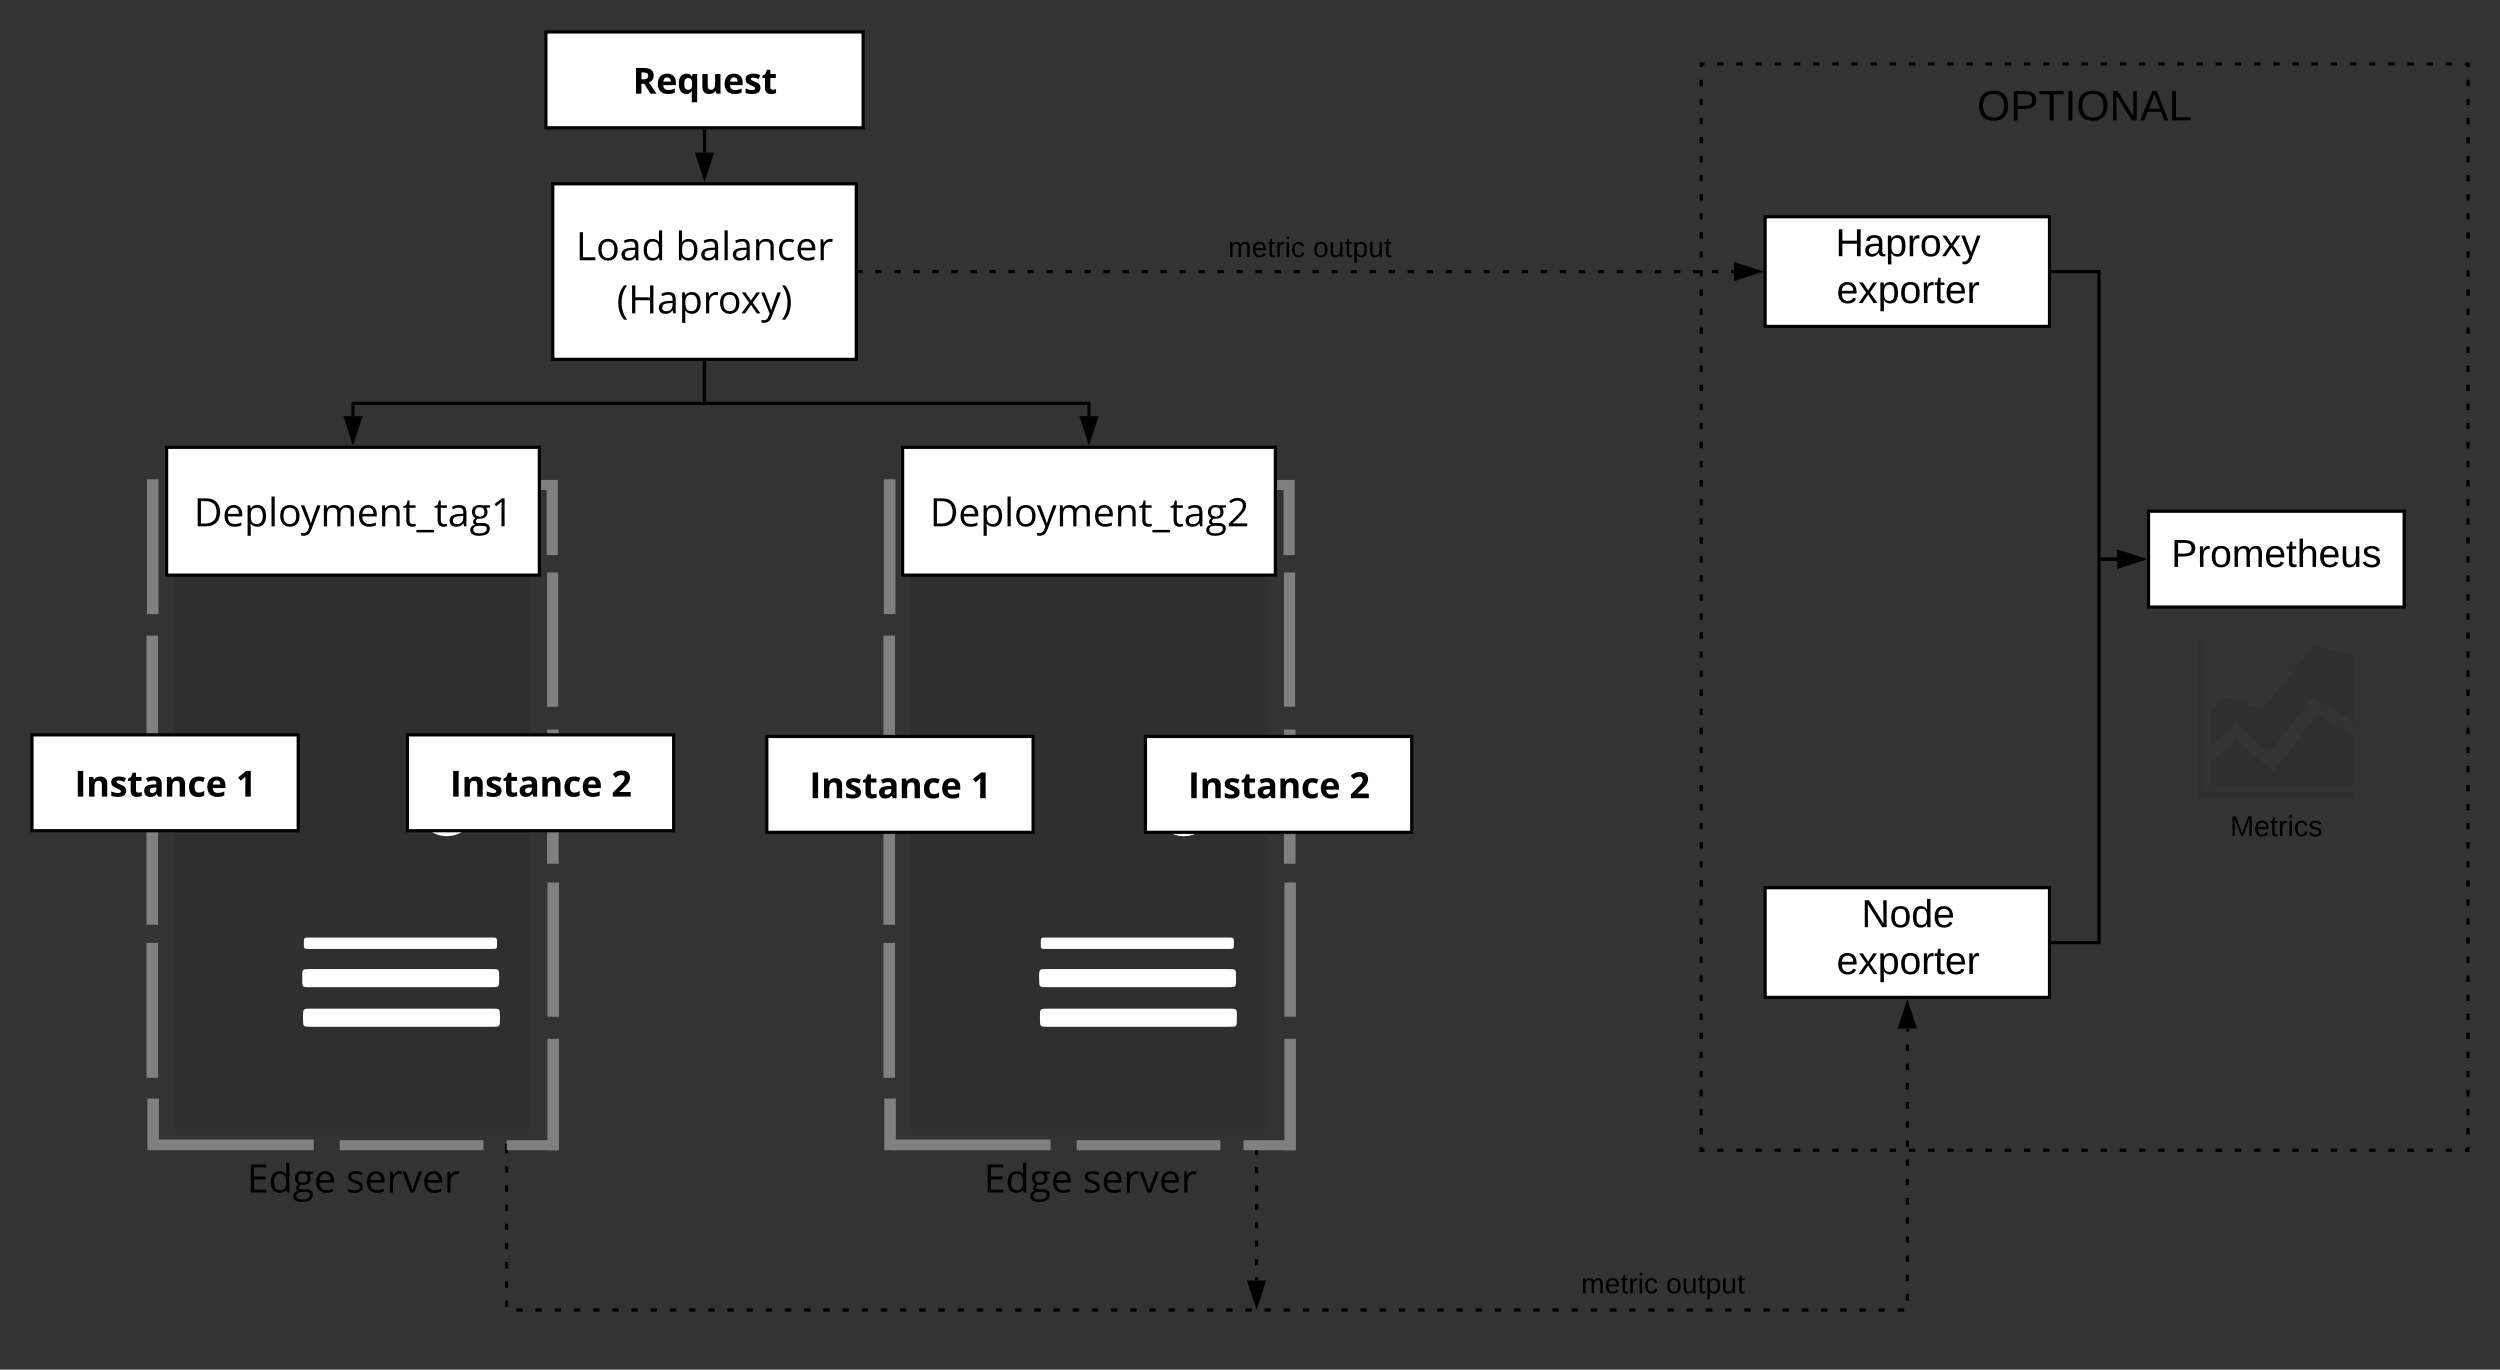 <svg xmlns="http://www.w3.org/2000/svg" xmlns:xlink="http://www.w3.org/1999/xlink" xmlns:lucid="lucid" width="1564.9" height="857.33"><rect width="100%" height="100%" fill="#333333" stroke="none"/><g transform="translate(-220 -80)" lucid:page-tab-id="0_0"><path d="M789.8 394.7h223.57v391.86H789.8V394.7z" fill="#2f2f2f"/><path d="M875.1 666.86H988.8c3.6 0 3.6 0 3.6 3.78 0 3.36 0 3.36-3.6 3.36H875.1c-3.63 0-3.63 0-3.63-3.36 0-3.78 0-3.78 3.62-3.78zM875.35 686.6h113.47c4.9 0 4.9 0 4.9 5.04v1.26c0 5.04 0 5.04-4.9 5.04H875.35c-4.9 0-4.9 0-4.9-5.04v-1.26c0-5.04 0-5.04 4.9-5.04zM875.87 711.38h113.46c4.9 0 4.9 0 4.9 5.04v1.26c0 5.04 0 5.04-4.9 5.04H875.87c-4.9 0-4.9 0-4.9-5.04v-1.26c0-5.04 0-5.04 4.9-5.04zM979.5 584.96c0 10.08-8.26 18.48-18.6 18.48-10.08 0-18.35-8.4-18.35-18.48s8.27-18.48 18.35-18.48c10.34 0 18.6 8.4 18.6 18.48z" fill="#fff"/><path d="M972.02 584.96c0 6.3-5.17 11.34-11.38 11.34-6.2 0-11.37-5.04-11.37-11.34s5.17-11.34 11.37-11.34c6.2 0 11.38 5.04 11.38 11.34z" fill="#595959"/><path d="M793.94 380h89.94v6.3h-89.94V380zM896.3 380h89.93v6.72H896.3V380zM998.38 380.42h32.05v6.3h-32.05v-6.3z" fill="gray"/><path d="M1023.45 386.3h6.98v41.16h-6.98V386.3zM1023.7 438.38h7v84h-7v-84zM1023.7 536.66h7.24v84h-7.23v-84zM1023.97 632.42h7.23v84h-7.23v-84zM1023.97 730.28h7.23V800h-7.23v-69.72z" fill="gray"/><path d="M998.38 793.7h32.05v6.3h-32.05v-6.3zM893.96 793.7h89.94v6.3h-89.94v-6.3zM778.94 793.28h98.74V800h-98.74v-6.72zM773.26 380h7.24v84.42h-7.24V380zM773 477.86h7.24v84.42H773v-84.42zM773 574.88h7.24v84H773v-84zM773 670.22h7.24v84.42H773v-84.42z" fill="gray"/><path d="M773.52 767.66h7.23V800h-7.23v-32.34z" fill="gray"/><use xlink:href="#a" transform="matrix(1,0,0,1,743,800) translate(92.839 26.483)"/><use xlink:href="#b" transform="matrix(1,0,0,1,743,800) translate(154.869 26.483)"/><path d="M1284.9 120h480v680h-480z" fill-opacity="0"/><path d="M1294.9 120h4m8 0h4m8 0h4m8 0h4m8 0h4m8 0h4m8 0h4m8 0h4m8 0h4m8 0h4m8 0h4m8 0h4m8 0h4m8 0h4m8 0h4m8 0h4m8 0h4m8 0h4m8 0h4m8 0h4m8 0h4m8 0h4m8 0h4m8 0h4m8 0h4m8 0h4m8 0h4m8 0h4m8 0h4m8 0h4m8 0h4m8 0h4m8 0h4m8 0h4m8 0h4m8 0h4m8 0h4m8 0h4m8 0h4m8 0h2v2m0 7.94v3.98m0 7.95v3.98m0 7.95v3.98m0 7.95v3.98m0 7.96v3.98m0 7.95v3.97m0 7.95v3.98m0 7.95v3.98m0 7.95v3.98m0 7.95v4m0 7.94v3.98m0 7.95v3.98m0 7.95v3.98m0 7.95V289m0 7.96v3.98m0 7.95v3.97m0 7.95v3.98m0 7.95v3.98m0 7.95v3.97m0 7.96v3.98m0 7.96v3.97m0 7.97v3.97m0 7.96v3.97m0 7.96v3.97m0 7.96v3.97m0 7.96v3.96m0 7.96v3.97m0 7.95v3.97m0 7.96v3.97m0 7.96v3.98m0 7.96v3.97m0 7.97v3.97m0 7.96v3.97m0 7.96v3.97m0 7.96v3.97m0 7.96v3.96m0 7.96v3.97m0 7.95v3.97m0 7.95v3.98m0 7.95v3.98m0 7.95v3.98m0 7.96v3.98m0 7.95v3.97m0 7.95v3.98m0 7.95v3.98m0 7.95v3.98m0 7.95v4m0 7.94v3.98m0 7.95v3.98m0 7.95v3.98m0 7.95v3.98m0 7.96v3.98m0 7.95v3.97m0 7.95v3.98m0 7.95v3.98m0 7.95v3.98m0 7.95v2h-2m-8 0h-4m-8 0h-4m-8 0h-4m-8 0h-4m-8 0h-4m-8 0h-4m-8 0h-4m-8 0h-4m-8 0h-4m-8 0h-4m-8 0h-4m-8 0h-4m-8 0h-4m-8 0h-4m-8 0h-4m-8 0h-4m-8 0h-4m-8 0h-4m-8 0h-4m-8 0h-4m-8 0h-4m-8 0h-4m-8 0h-4m-8 0h-4m-8 0h-4m-8 0h-4m-8 0h-4m-8 0h-4m-8 0h-4m-8 0h-4m-8 0h-4m-8 0h-4m-8 0h-4m-8 0h-4m-8 0h-4m-8 0h-4m-8 0h-4m-8 0h-4m-8 0h-4m-8 0h-2v-2m0-7.94v-3.98m0-7.95v-3.98m0-7.95v-3.98m0-7.95v-3.98m0-7.96v-3.98m0-7.95v-3.97m0-7.95v-3.98m0-7.95v-3.98m0-7.95v-3.98m0-7.95v-4m0-7.94v-3.98m0-7.95v-3.98m0-7.95v-3.98m0-7.95V631m0-7.96v-3.98m0-7.95v-3.97m0-7.95v-3.98m0-7.95v-3.98m0-7.95v-3.97m0-7.96v-3.98m0-7.96v-3.97m0-7.97v-3.97m0-7.96v-3.97m0-7.96v-3.97m0-7.96v-3.97m0-7.96v-3.96m0-7.96v-3.97m0-7.95v-3.97m0-7.96v-3.97m0-7.96v-3.98m0-7.96v-3.97m0-7.97v-3.97m0-7.96v-3.97m0-7.96v-3.97m0-7.96v-3.97m0-7.96v-3.96m0-7.96v-3.97m0-7.95v-3.97m0-7.95v-3.98m0-7.95v-3.98m0-7.95v-3.98m0-7.96v-3.98m0-7.95v-3.97m0-7.95v-3.98m0-7.95v-3.98m0-7.95v-3.98m0-7.95v-4m0-7.94v-3.98m0-7.95v-3.98m0-7.95v-3.98m0-7.95v-3.98m0-7.96v-3.98m0-7.95v-3.97m0-7.95v-3.98m0-7.95v-3.98m0-7.95v-3.98m0-7.95v-2h2" stroke="#000" stroke-width="2" fill="none"/><path d="M328.52 394.7H552.1v391.86H328.5V394.7z" fill="#2f2f2f"/><path d="M413.8 666.86h113.74c3.6 0 3.6 0 3.6 3.78 0 3.36 0 3.36-3.6 3.36H413.8c-3.6 0-3.6 0-3.6-3.36 0-3.78 0-3.78 3.6-3.78zM414.07 686.6h113.47c4.9 0 4.9 0 4.9 5.04v1.26c0 5.04 0 5.04-4.9 5.04H414.07c-4.9 0-4.9 0-4.9-5.04v-1.26c0-5.04 0-5.04 4.9-5.04zM414.6 711.38h113.45c4.9 0 4.9 0 4.9 5.04v1.26c0 5.04 0 5.04-4.9 5.04H414.6c-4.92 0-4.92 0-4.92-5.04v-1.26c0-5.04 0-5.04 4.9-5.04zM518.23 584.96c0 10.08-8.27 18.48-18.6 18.48-10.1 0-18.36-8.4-18.36-18.48s8.27-18.48 18.35-18.48c10.34 0 18.6 8.4 18.6 18.48z" fill="#fff"/><path d="M510.74 584.96c0 6.3-5.17 11.34-11.38 11.34-6.2 0-11.37-5.04-11.37-11.34s5.16-11.34 11.36-11.34c6.2 0 11.38 5.04 11.38 11.34z" fill="#595959"/><path d="M332.66 380h89.94v6.3h-89.94V380zM435 380h89.95v6.72H435V380zM537.1 380.42h32.05v6.3H537.1v-6.3z" fill="gray"/><path d="M562.17 386.3h6.98v41.16h-6.98V386.3zM562.43 438.38h6.98v84h-6.97v-84zM562.43 536.66h7.24v84h-7.24v-84zM562.7 632.42h7.22v84h-7.23v-84zM562.7 730.28h7.22V800h-7.23v-69.72z" fill="gray"/><path d="M537.1 793.7h32.05v6.3H537.1v-6.3zM432.68 793.7h89.95v6.3h-89.95v-6.3zM317.67 793.28h98.73V800h-98.73v-6.72zM311.98 380h7.24v84.42h-7.24V380zM311.72 477.86h7.24v84.42h-7.24v-84.42zM311.72 574.88h7.24v84h-7.24v-84zM311.72 670.22h7.24v84.42h-7.24v-84.42z" fill="gray"/><path d="M312.24 767.66h7.23V800h-7.23v-32.34z" fill="gray"/><use xlink:href="#a" transform="matrix(1,0,0,1,281.721,800) translate(92.839 26.483)"/><use xlink:href="#b" transform="matrix(1,0,0,1,281.721,800) translate(154.869 26.483)"/><path d="M566 195.07h190v109.86H566z" stroke="#000" stroke-width="2" fill="#fff"/><use xlink:href="#c" transform="matrix(1,0,0,1,571,200.067) translate(9.469 42.839)"/><use xlink:href="#d" transform="matrix(1,0,0,1,571,200.067) translate(71.846 42.839)"/><use xlink:href="#e" transform="matrix(1,0,0,1,571,200.067) translate(35.018 76.127)"/><path d="M661 306.93v25.54H440.95v8.03" stroke="#000" stroke-width="2" fill="none"/><path d="M662 306.96h-2v-1.03h2z"/><path d="M440.95 355.76l-4.63-14.26h9.27z" stroke="#000" stroke-width="2"/><path d="M758 250h547.4" fill="none"/><path d="M758 250h1.98m7.94 0h3.96m7.94 0h3.96m7.94 0h3.96m7.94 0h3.96m7.94 0h3.96m7.94 0h3.96m7.94 0h3.96m7.94 0h3.96m7.94 0h3.96m7.94 0h3.96m7.94 0h3.96m7.94 0h3.96m7.94 0h3.96m7.94 0h3.96m7.94 0h3.96m7.94 0h3.96m7.94 0h3.96m7.94 0h3.96m7.94 0h3.96m7.94 0h3.96m7.94 0h3.96m7.94 0h3.96m7.94 0h3.96m7.94 0h3.96m7.94 0h3.96m7.94 0h3.96m7.94 0h3.96m7.94 0h3.96m7.94 0h3.96m7.94 0h3.96m7.94 0h3.96m7.94 0h3.96m7.94 0h3.96m7.93 0h3.98m7.93 0h3.98m7.93 0h3.98m7.93 0h3.98m7.93 0h3.98m7.93 0h3.98m7.93 0h3.98m7.93 0h3.98m7.93 0h3.98m7.93 0h3.98m7.93 0h3.98m7.93 0h3.98m7.93 0h2" stroke="#000" stroke-width="2" fill="none"/><path d="M758.03 251H757v-2h1.03z"/><path d="M1320.66 250l-14.26 4.64v-9.28z" stroke="#000" stroke-width="2"/><path d="M661 162v13.56" stroke="#000" stroke-width="2" fill="none"/><path d="M662 162.03h-2V161h2z"/><path d="M661 190.83l-4.64-14.27h9.28z" stroke="#000" stroke-width="2"/><path d="M240 540h166.68v60H240z" stroke="#000" stroke-width="2" fill="#fff"/><use xlink:href="#f" transform="matrix(1,0,0,1,245,545) translate(21.653 33.621)"/><use xlink:href="#g" transform="matrix(1,0,0,1,245,545) translate(122.662 33.621)"/><path d="M324.3 360h233.3v80H324.3z" stroke="#000" stroke-width="2" fill="#fff"/><use xlink:href="#h" transform="matrix(1,0,0,1,329.29,365) translate(12.038 44.483)"/><path d="M561.73 100h198.54v60H561.73z" stroke="#000" stroke-width="2" fill="#fff"/><use xlink:href="#i" transform="matrix(1,0,0,1,566.726,105) translate(49.356 33.621)"/><path d="M1324.9 215.67h178v68.66h-178z" stroke="#000" stroke-width="2" fill="#fff"/><use xlink:href="#j" transform="matrix(1,0,0,1,1329.901,220.667) translate(39.074 19.722)"/><use xlink:href="#k" transform="matrix(1,0,0,1,1329.901,220.667) translate(39.753 49.056)"/><path d="M1564.9 400h160v60h-160z" stroke="#000" stroke-width="2" fill="#fff"/><use xlink:href="#l" transform="matrix(1,0,0,1,1569.901,405) translate(9.204 29.889)"/><path d="M1504.9 250h29v180h11.5" stroke="#000" stroke-width="2" fill="none"/><path d="M1504.93 251h-1.03v-2h1.03z"/><path d="M1560.66 430l-14.26 4.64v-9.28z" stroke="#000" stroke-width="2"/><path d="M1404.9 120h240v60h-240z" stroke="#000" stroke-opacity="0" stroke-width="2" fill="#fff" fill-opacity="0"/><use xlink:href="#m" transform="matrix(1,0,0,1,1409.901,125) translate(47.667 30.333)"/><path d="M980 205.33h120v63.34H980z" stroke="#000" stroke-opacity="0" stroke-width="2" fill="#fff" fill-opacity="0"/><use xlink:href="#n" transform="matrix(1,0,0,1,985,210.333) translate(3.716 30.556)"/><use xlink:href="#o" transform="matrix(1,0,0,1,985,210.333) translate(56.901 30.556)"/><path d="M1324.9 635.67h178v68.66h-178z" stroke="#000" stroke-width="2" fill="#fff"/><use xlink:href="#p" transform="matrix(1,0,0,1,1329.901,640.667) translate(55.336 19.722)"/><use xlink:href="#q" transform="matrix(1,0,0,1,1329.901,640.667) translate(39.753 49.056)"/><path d="M1504.9 670h29V430h11.5" stroke="#000" stroke-width="2" fill="none"/><path d="M1504.93 671h-1.03v-2h1.03z"/><path d="M1560.66 430l-14.26 4.64v-9.28z" stroke="#000" stroke-width="2"/><path d="M661 306.93v25.54h240.66v8.03" stroke="#000" stroke-width="2" fill="none"/><path d="M662 306.96h-2v-1.03h2z"/><path d="M901.66 355.76l-4.63-14.26h9.27z" stroke="#000" stroke-width="2"/><path d="M537.1 799.97V900h876.8V723.84" fill="none"/><path d="M537.1 799.97v2m0 8v4m0 8.02v4m0 8v4m0 8v4m0 8.02v4m0 8v4m0 8.02v4m0 8v4m6.06 1.96h4m8 0h4m8.02 0h4m8 0h4m8.02 0h4m8 0h4m8.02 0h4m8 0h4m8.02 0h4m8 0h4.02m8 0h4m8 0h4.02m8 0h4m8 0h4.02m8 0h4m8 0h4.02m8 0h4m8.02 0h4m8 0h4m8.02 0h4m8 0h4m8.02 0h4m8 0h4m8.02 0h4m8 0h4m8.02 0h4m8 0h4m8.02 0h4m8 0h4m8.02 0h4m8 0h4m8.02 0h4m8 0h4m8.02 0h4m8 0h4.02m8 0h4m8 0h4.02m8 0h4m8 0h4.02m8 0h4m8 0h4.02m8 0h4m8.02 0h4m8 0h4m8.02 0h4m8 0h4m8.02 0h4m8 0h4m8.02 0h4m8 0h4m8.02 0h4m8 0h4m8.02 0h4m8 0h4m8.02 0h4m8 0h4m8.02 0h4m8 0h4m8.02 0h4m8 0h4.02m8 0h4m8 0h4.02m8 0h4m8 0h4.02m8 0h4m8 0h4.02m8 0h4m8.02 0h4m8 0h4m8.02 0h4m8 0h4m8.02 0h4m8 0h4m2-6.02v-4m0-8v-4m0-8.02v-4m0-8v-4m0-8.02v-4m0-8v-4m0-8.02v-4m0-8v-4m0-8.02v-4m0-8v-4m0-8.02v-4m0-8v-4.02m0-8v-4m0-8v-4.02m0-8v-2" stroke="#000" stroke-width="2" fill="none"/><path d="M537.1 800h-1v-4.03h1z"/><path d="M1413.9 708.57l4.64 14.27h-9.27z" stroke="#000" stroke-width="2"/><path d="M1006.58 801v80.5" fill="none"/><path d="M1006.58 801v1.92m0 7.66v3.84m0 7.66v3.84m0 7.66v3.84m0 7.66v3.84m0 7.66v3.84m0 7.66v3.83m0 7.68v1.92" stroke="#000" stroke-width="2" fill="none"/><path d="M1007.58 801.03h-2V800h2z"/><path d="M1006.58 896.76l-4.63-14.26h9.27z" stroke="#000" stroke-width="2"/><path d="M1620.1 542.5l-15.58 14-.68-.7v15.8h90.06V541l-23.42-13.9-27.54 36.2-22.83-20.8z" stroke="#000" stroke-opacity="0" fill="#2f2f2f"/><path d="M1611.1 516.3l-7.26 10.8v20.2l16.27-14.4 20.4 18.6 26.94-35 26.46 15.8V490l-25.2-5.8-32.42 39.3-25.2-7.2z" stroke="#000" stroke-opacity="0" fill="#2f2f2f"/><path d="M1595.9 480v100h98v-4.2h-93.98V480h-4.02z" stroke="#000" stroke-opacity="0" fill="#2f2f2f"/><path d="M1693.9 480v100h-98V480h98z" stroke="#000" stroke-opacity="0" fill-opacity="0"/><use xlink:href="#r" transform="matrix(1,0,0,1,1565.901,589) translate(50.075 14.4)"/><path d="M1180 854h162v63.33h-162z" stroke="#000" stroke-opacity="0" stroke-width="2" fill="#fff" fill-opacity="0"/><use xlink:href="#n" transform="matrix(1,0,0,1,1185,859) translate(24.716 30.556)"/><use xlink:href="#o" transform="matrix(1,0,0,1,1185,859) translate(77.901 30.556)"/><path d="M475 540h166.68v60H475z" stroke="#000" stroke-width="2" fill="#fff"/><g><use xlink:href="#f" transform="matrix(1,0,0,1,480,545) translate(21.653 33.621)"/><use xlink:href="#s" transform="matrix(1,0,0,1,480,545) translate(122.662 33.621)"/></g><path d="M700 541h166.68v60H700z" stroke="#000" stroke-width="2" fill="#fff"/><g><use xlink:href="#f" transform="matrix(1,0,0,1,705,546) translate(21.653 33.621)"/><use xlink:href="#g" transform="matrix(1,0,0,1,705,546) translate(122.662 33.621)"/></g><path d="M937 541h166.68v60H937z" stroke="#000" stroke-width="2" fill="#fff"/><g><use xlink:href="#f" transform="matrix(1,0,0,1,942,546) translate(21.653 33.621)"/><use xlink:href="#s" transform="matrix(1,0,0,1,942,546) translate(122.662 33.621)"/></g><path d="M785 360h233.32v80H785z" stroke="#000" stroke-width="2" fill="#fff"/><g><use xlink:href="#t" transform="matrix(1,0,0,1,790,365) translate(12.038 44.483)"/></g><defs><path d="M1016 0H201v-1462h815v151H371v471h606v150H371v538h645V0" id="u"/><path d="M115-545c0-330 146-571 454-571 149 0 263 54 342 162h13c-20-185-8-401-11-602h166V0H944l-22-147h-9C836-36 722 20 569 20c-309 0-454-234-454-565zm172 2c0 249 78 424 303 424 257 0 327-150 323-426-4-282-68-432-325-432-220 0-301 191-301 434" id="v"/><path d="M125-741c0-247 161-377 414-375 57 0 109 7 155 20h379v105l-203 24c37 48 72 129 72 219 0 255-227 390-504 345-71 37-106 84-106 141 0 78 66 88 164 88h194c219-1 369 87 369 293 0 121-49 213-146 277s-239 96-426 96c-250 0-448-83-448-306C39 36 147-58 283-86c-52-23-102-79-99-152 4-104 57-143 133-192-107-42-192-164-192-311zM438-25c-143-1-242 70-239 209s131 181 290 181c139 0 242-21 309-63s101-98 101-169c0-147-88-158-262-158H438zm94-970c-158 0-243 88-243 250 0 153 93 233 246 233 162 0 243-79 243-236 0-165-82-247-246-247" id="w"/><path d="M995-51C878-2 799 19 639 20c-329 2-524-221-524-559 0-326 172-577 481-577 278 0 451 210 446 493v105H287c4 242 121 392 358 393 118 0 235-25 350-74v148zM864-653c2-195-85-324-270-324-190 0-288 139-303 324h573" id="x"/><g id="a"><use transform="matrix(0.012,0,0,0.012,0,0)" xlink:href="#u"/><use transform="matrix(0.012,0,0,0.012,13.595,0)" xlink:href="#v"/><use transform="matrix(0.012,0,0,0.012,28.574,0)" xlink:href="#w"/><use transform="matrix(0.012,0,0,0.012,41.966,0)" xlink:href="#x"/></g><path d="M502-977c-130 0-238 32-238 139 0 75 39 101 95 134 33 19 97 46 192 81 130 48 217 95 263 143s69 108 69 181C883-73 695 20 449 20 304 20 190-3 109-49v-154c91 47 216 86 344 86 149 0 270-36 270-168 0-43-21-76-55-109-56-55-367-158-434-208-74-55-128-109-128-225 0-327 490-342 754-217l-59 135c-110-45-210-68-299-68" id="y"/><path d="M340-893c80-153 237-262 467-211l-23 154c-45-10-85-15-120-15-184-3-322 182-322 377V0H176v-1096h137l19 203h8" id="z"/><path d="M516-150c94-315 146-423 332-946h178L610 0H416L0-1096h178c98 281 253 670 330 946h8" id="A"/><g id="b"><use transform="matrix(0.012,0,0,0.012,0,0)" xlink:href="#y"/><use transform="matrix(0.012,0,0,0.012,11.661,0)" xlink:href="#x"/><use transform="matrix(0.012,0,0,0.012,25.375,0)" xlink:href="#z"/><use transform="matrix(0.012,0,0,0.012,35.354,0)" xlink:href="#A"/><use transform="matrix(0.012,0,0,0.012,47.6,0)" xlink:href="#x"/><use transform="matrix(0.012,0,0,0.012,61.314,0)" xlink:href="#z"/></g><path d="M201 0v-1462h170v1308h645V0H201" id="B"/><path d="M621-1116c316 0 501 239 501 567 0 339-180 575-508 569S119-212 115-549c-4-339 178-567 506-567zm-5 141c-239 0-329 168-329 426 0 255 93 430 331 430s332-174 332-430-95-426-334-426" id="C"/><path d="M588-1114c260 0 384 106 385 366V0H850l-33-156h-8C708-34 639 17 442 20 231 23 94-94 94-303c0-221 177-337 531-348l186-6c11-203-40-320-233-320-91 0-195 28-310 84l-51-127c97-53 229-94 371-94zM268-301c-1 123 81 184 207 184 203 0 334-120 332-323v-99c-257 14-539-7-539 238" id="D"/><g id="c"><use transform="matrix(0.012,0,0,0.012,0,0)" xlink:href="#B"/><use transform="matrix(0.012,0,0,0.012,12.688,0)" xlink:href="#C"/><use transform="matrix(0.012,0,0,0.012,27.452,0)" xlink:href="#D"/><use transform="matrix(0.012,0,0,0.012,41.047,0)" xlink:href="#v"/></g><path d="M686 20c-159 0-273-61-344-161h-12L295 0H176v-1556h166c-2 198 6 423-8 606h8c77-109 192-164 344-164 310 0 455 234 455 565 0 329-147 569-455 569zm283-571c0-257-72-424-307-424-256 0-320 146-320 426s68 430 324 430c228 0 303-184 303-432" id="E"/><path d="M342 0H176v-1556h166V0" id="F"/><path d="M694-1116c270 0 399 125 398 401V0H926v-709c-1-177-76-266-252-266-250 0-332 133-332 400V0H176v-1096h135l27 150h8c62-101 190-170 348-170" id="G"/><path d="M287-543c-1 247 91 418 323 418 91 0 185-20 281-59v147C818 1 725 20 614 20c-329 0-499-221-499-561 0-349 172-575 510-575 96 0 221 26 282 57l-51 141c-61-25-157-50-235-51-223 0-334 142-334 426" id="H"/><g id="d"><use transform="matrix(0.012,0,0,0.012,0,0)" xlink:href="#E"/><use transform="matrix(0.012,0,0,0.012,14.979,0)" xlink:href="#D"/><use transform="matrix(0.012,0,0,0.012,28.574,0)" xlink:href="#F"/><use transform="matrix(0.012,0,0,0.012,34.757,0)" xlink:href="#D"/><use transform="matrix(0.012,0,0,0.012,48.352,0)" xlink:href="#G"/><use transform="matrix(0.012,0,0,0.012,63.355,0)" xlink:href="#H"/><use transform="matrix(0.012,0,0,0.012,74.992,0)" xlink:href="#x"/><use transform="matrix(0.012,0,0,0.012,88.707,0)" xlink:href="#z"/></g><path d="M383 324C201 116 82-188 82-561c0-378 120-688 301-901h162c-172 227-289 529-289 899 0 361 122 665 287 887H383" id="I"/><path d="M1311 0h-170v-688H371V0H201v-1462h170v622h770v-622h170V0" id="J"/><path d="M1141-549c0 329-147 569-455 569-159 0-273-61-344-161h-12c23 199 7 418 12 633H176v-1588h135l23 150h8c77-108 175-170 344-170 311 0 455 237 455 567zm-172-2c0-242-88-424-307-424-256 0-323 154-320 426 3 280 68 430 324 430 213 0 303-196 303-432" id="K"/><path d="M440-561L59-1096h189l289 420 288-420h187L631-561 1032 0H844L537-444 227 0H39" id="L"/><path d="M526-162c88-293 120-356 326-934h178L559 152c-47 123-102 209-163 262-93 80-237 94-380 61V342c184 39 305-9 367-180L444 6 2-1096h178c103 283 263 645 338 934h8" id="M"/><path d="M223-1462c182 213 301 524 301 901 0 373-119 679-301 885H63c166-222 287-526 287-887 0-369-117-672-289-899h162" id="N"/><g id="e"><use transform="matrix(0.012,0,0,0.012,0,0)" xlink:href="#I"/><use transform="matrix(0.012,0,0,0.012,7.233,0)" xlink:href="#J"/><use transform="matrix(0.012,0,0,0.012,25.268,0)" xlink:href="#D"/><use transform="matrix(0.012,0,0,0.012,38.863,0)" xlink:href="#K"/><use transform="matrix(0.012,0,0,0.012,53.842,0)" xlink:href="#z"/><use transform="matrix(0.012,0,0,0.012,63.331,0)" xlink:href="#C"/><use transform="matrix(0.012,0,0,0.012,77.606,0)" xlink:href="#L"/><use transform="matrix(0.012,0,0,0.012,90.413,0)" xlink:href="#M"/><use transform="matrix(0.012,0,0,0.012,102.731,0)" xlink:href="#N"/></g><path d="M184 0v-1462h310V0H184" id="O"/><path d="M795-1139c261-1 398 148 397 410V0H887v-653c-1-148-42-242-180-242-202 0-242 139-242 369V0H160v-1118h233l41 143h17c62-102 185-163 344-164" id="P"/><path d="M836-831c-99-39-182-77-306-82-139-6-173 83-92 144 51 39 327 139 383 188 71 62 119 126 119 249C940-74 747 21 463 20 305 20 202 0 94-45v-252c93 45 253 94 379 94 111 0 166-32 166-96 0-68-41-76-98-109-79-46-276-119-333-167-74-61-116-125-116-252 0-368 555-367 836-224" id="Q"/><path d="M498-350c-2 85 52 126 133 127 53 0 117-12 192-35v227C747 3 654 20 543 20c-247 0-350-124-350-370v-539H47v-129l168-102 88-236h195v238h313v229H498v539" id="R"/><path d="M618-1141c286 0 465 117 465 396V0H870l-59-152h-8C704-33 632 18 432 20 216 22 86-113 86-334c0-119 44-202 124-262 109-82 356-99 570-100 11-142-39-219-174-219-89 0-194 27-315 81l-101-206c129-67 271-101 428-101zm-71 938c137 0 235-88 233-223v-92c-190 3-382 4-381 186 0 86 49 129 148 129" id="S"/><path d="M954-63C853 0 774 20 614 20 266 20 92-171 92-553c0-369 188-586 549-586 129 0 245 25 348 76l-90 236c-84-31-156-66-258-66-159 0-238 113-238 338 0 219 79 328 238 328 137 0 223-38 313-97v261" id="T"/><path d="M836-686c0-141-77-236-213-236-140 0-206 98-215 236h428zm223 627C946-4 838 19 666 20 308 22 92-191 92-551c0-356 187-588 529-588 314 0 504 195 501 508v148H401c5 169 104 277 279 276 158-2 261-33 379-88v236" id="U"/><g id="f"><use transform="matrix(0.011,0,0,0.011,0,0)" xlink:href="#O"/><use transform="matrix(0.011,0,0,0.011,7.357,0)" xlink:href="#P"/><use transform="matrix(0.011,0,0,0.011,21.962,0)" xlink:href="#Q"/><use transform="matrix(0.011,0,0,0.011,33.008,0)" xlink:href="#R"/><use transform="matrix(0.011,0,0,0.011,42.654,0)" xlink:href="#S"/><use transform="matrix(0.011,0,0,0.011,56.076,0)" xlink:href="#P"/><use transform="matrix(0.011,0,0,0.011,70.681,0)" xlink:href="#T"/><use transform="matrix(0.011,0,0,0.011,82.107,0)" xlink:href="#U"/></g><path d="M846 0H537c2-380-6-768 8-1137-108 112-167 145-275 236l-149-186 471-375h254V0" id="V"/><use transform="matrix(0.011,0,0,0.011,0,0)" xlink:href="#V" id="g"/><path d="M649-1462c450-4 719 268 719 717 0 484-276 748-762 745H201v-1462h448zM578-147c400 1 610-197 610-592 1-379-192-576-570-576H371v1168h207" id="W"/><path d="M1368-1116c259 2 372 131 371 401V0h-166v-713c0-168-66-262-230-262-221 0-303 131-303 363V0H874v-713c-1-169-66-262-231-262-235 0-301 142-301 400V0H176v-1096h135l27 150h8c56-99 174-170 324-170 171 0 283 62 336 186h8c60-108 189-187 354-186" id="X"/><path d="M354-322c-2 123 60 204 176 205 51 1 114-10 150-20v127C647 7 557 20 506 20 294 20 188-92 188-315v-652H31v-80l157-69 70-234h96v254h318v129H354v645" id="Y"/><path d="M922 315H-4V184h926v131" id="Z"/><path d="M715 0H553c4-427-9-874 8-1288-79 77-94 81-285 239l-88-114 387-299h140V0" id="aa"/><g id="h"><use transform="matrix(0.012,0,0,0.012,0,0)" xlink:href="#W"/><use transform="matrix(0.012,0,0,0.012,17.82,0)" xlink:href="#x"/><use transform="matrix(0.012,0,0,0.012,31.534,0)" xlink:href="#K"/><use transform="matrix(0.012,0,0,0.012,46.514,0)" xlink:href="#F"/><use transform="matrix(0.012,0,0,0.012,52.696,0)" xlink:href="#C"/><use transform="matrix(0.012,0,0,0.012,66.972,0)" xlink:href="#M"/><use transform="matrix(0.012,0,0,0.012,79.289,0)" xlink:href="#X"/><use transform="matrix(0.012,0,0,0.012,102.027,0)" xlink:href="#x"/><use transform="matrix(0.012,0,0,0.012,115.741,0)" xlink:href="#G"/><use transform="matrix(0.012,0,0,0.012,130.744,0)" xlink:href="#Y"/><use transform="matrix(0.012,0,0,0.012,139.374,0)" xlink:href="#Z"/><use transform="matrix(0.012,0,0,0.012,150.331,0)" xlink:href="#Y"/><use transform="matrix(0.012,0,0,0.012,158.961,0)" xlink:href="#D"/><use transform="matrix(0.012,0,0,0.012,172.555,0)" xlink:href="#w"/><use transform="matrix(0.012,0,0,0.012,185.947,0)" xlink:href="#aa"/></g><path d="M881-1016c0-191-181-195-387-192v395c210 7 387-9 387-203zm313-8c0 197-121 322-272 387 220 329 363 541 430 637h-344L659-561H494V0H184v-1462h426c360 1 584 108 584 438" id="ab"/><path d="M403-553c0 196 45 334 220 334 192 0 229-123 229-336s-44-336-234-336c-143 0-215 113-215 338zm428 408C771-45 666 20 514 20 221 20 92-235 92-557c0-325 133-582 428-582 160 0 251 63 324 164h8l27-143h258V492H831c5-223-13-428 13-637h-13" id="ac"/><path d="M639-223c202 0 242-139 242-369v-526h305V0H952l-41-143h-16C834-43 709 20 551 20c-263 0-397-147-397-409v-729h305v653c1 148 42 242 180 242" id="ad"/><g id="i"><use transform="matrix(0.011,0,0,0.011,0,0)" xlink:href="#ab"/><use transform="matrix(0.011,0,0,0.011,14.67,0)" xlink:href="#U"/><use transform="matrix(0.011,0,0,0.011,27.799,0)" xlink:href="#ac"/><use transform="matrix(0.011,0,0,0.011,41.862,0)" xlink:href="#ad"/><use transform="matrix(0.011,0,0,0.011,56.467,0)" xlink:href="#U"/><use transform="matrix(0.011,0,0,0.011,69.596,0)" xlink:href="#Q"/><use transform="matrix(0.011,0,0,0.011,80.642,0)" xlink:href="#R"/></g><path d="M197 0v-115H63V0H30v-248h33v105h134v-105h34V0h-34" id="ae"/><path d="M141-36C126-15 110 5 73 4 37 3 15-17 15-53c-1-64 63-63 125-63 3-35-9-54-41-54-24 1-41 7-42 31l-33-3c5-37 33-52 76-52 45 0 72 20 72 64v82c-1 20 7 32 28 27v20c-31 9-61-2-59-35zM48-53c0 20 12 33 32 33 41-3 63-29 60-74-43 2-92-5-92 41" id="af"/><path d="M115-194c55 1 70 41 70 98S169 2 115 4C84 4 66-9 55-30l1 105H24l-1-265h31l2 30c10-21 28-34 59-34zm-8 174c40 0 45-34 45-75s-6-73-45-74c-42 0-51 32-51 76 0 43 10 73 51 73" id="ag"/><path d="M114-163C36-179 61-72 57 0H25l-1-190h30c1 12-1 29 2 39 6-27 23-49 58-41v29" id="ah"/><path d="M100-194c62-1 85 37 85 99 1 63-27 99-86 99S16-35 15-95c0-66 28-99 85-99zM99-20c44 1 53-31 53-75 0-43-8-75-51-75s-53 32-53 75 10 74 51 75" id="ai"/><path d="M141 0L90-78 38 0H4l68-98-65-92h35l48 74 47-74h35l-64 92 68 98h-35" id="aj"/><path d="M179-190L93 31C79 59 56 82 12 73V49c39 6 53-20 64-50L1-190h34L92-34l54-156h33" id="ak"/><g id="j"><use transform="matrix(0.068,0,0,0.068,0,0)" xlink:href="#ae"/><use transform="matrix(0.068,0,0,0.068,17.586,0)" xlink:href="#af"/><use transform="matrix(0.068,0,0,0.068,31.167,0)" xlink:href="#ag"/><use transform="matrix(0.068,0,0,0.068,44.747,0)" xlink:href="#ah"/><use transform="matrix(0.068,0,0,0.068,52.827,0)" xlink:href="#ai"/><use transform="matrix(0.068,0,0,0.068,66.407,0)" xlink:href="#aj"/><use transform="matrix(0.068,0,0,0.068,78.63,0)" xlink:href="#ak"/></g><path d="M100-194c63 0 86 42 84 106H49c0 40 14 67 53 68 26 1 43-12 49-29l28 8c-11 28-37 45-77 45C44 4 14-33 15-96c1-61 26-98 85-98zm52 81c6-60-76-77-97-28-3 7-6 17-6 28h103" id="al"/><path d="M59-47c-2 24 18 29 38 22v24C64 9 27 4 27-40v-127H5v-23h24l9-43h21v43h35v23H59v120" id="am"/><g id="k"><use transform="matrix(0.068,0,0,0.068,0,0)" xlink:href="#al"/><use transform="matrix(0.068,0,0,0.068,13.58,0)" xlink:href="#aj"/><use transform="matrix(0.068,0,0,0.068,25.802,0)" xlink:href="#ag"/><use transform="matrix(0.068,0,0,0.068,39.383,0)" xlink:href="#ai"/><use transform="matrix(0.068,0,0,0.068,52.963,0)" xlink:href="#ah"/><use transform="matrix(0.068,0,0,0.068,61.043,0)" xlink:href="#am"/><use transform="matrix(0.068,0,0,0.068,67.833,0)" xlink:href="#al"/><use transform="matrix(0.068,0,0,0.068,81.414,0)" xlink:href="#ah"/></g><path d="M30-248c87 1 191-15 191 75 0 78-77 80-158 76V0H30v-248zm33 125c57 0 124 11 124-50 0-59-68-47-124-48v98" id="an"/><path d="M210-169c-67 3-38 105-44 169h-31v-121c0-29-5-50-35-48C34-165 62-65 56 0H25l-1-190h30c1 10-1 24 2 32 10-44 99-50 107 0 11-21 27-35 58-36 85-2 47 119 55 194h-31v-121c0-29-5-49-35-48" id="ao"/><path d="M106-169C34-169 62-67 57 0H25v-261h32l-1 103c12-21 28-36 61-36 89 0 53 116 60 194h-32v-121c2-32-8-49-39-48" id="ap"/><path d="M84 4C-5 8 30-112 23-190h32v120c0 31 7 50 39 49 72-2 45-101 50-169h31l1 190h-30c-1-10 1-25-2-33-11 22-28 36-60 37" id="aq"/><path d="M135-143c-3-34-86-38-87 0 15 53 115 12 119 90S17 21 10-45l28-5c4 36 97 45 98 0-10-56-113-15-118-90-4-57 82-63 122-42 12 7 21 19 24 35" id="ar"/><g id="l"><use transform="matrix(0.068,0,0,0.068,0,0)" xlink:href="#an"/><use transform="matrix(0.068,0,0,0.068,16.296,0)" xlink:href="#ah"/><use transform="matrix(0.068,0,0,0.068,24.377,0)" xlink:href="#ai"/><use transform="matrix(0.068,0,0,0.068,37.957,0)" xlink:href="#ao"/><use transform="matrix(0.068,0,0,0.068,58.259,0)" xlink:href="#al"/><use transform="matrix(0.068,0,0,0.068,71.84,0)" xlink:href="#am"/><use transform="matrix(0.068,0,0,0.068,78.63,0)" xlink:href="#ap"/><use transform="matrix(0.068,0,0,0.068,92.21,0)" xlink:href="#al"/><use transform="matrix(0.068,0,0,0.068,105.79,0)" xlink:href="#aq"/><use transform="matrix(0.068,0,0,0.068,119.37,0)" xlink:href="#ar"/></g><path d="M140-251c81 0 123 46 123 126C263-46 219 4 140 4 59 4 17-45 17-125s42-126 123-126zm0 227c63 0 89-41 89-101s-29-99-89-99c-61 0-89 39-89 99S79-25 140-24" id="as"/><path d="M127-220V0H93v-220H8v-28h204v28h-85" id="at"/><path d="M33 0v-248h34V0H33" id="au"/><path d="M190 0L58-211 59 0H30v-248h39L202-35l-2-213h31V0h-41" id="av"/><path d="M205 0l-28-72H64L36 0H1l101-248h38L239 0h-34zm-38-99l-47-123c-12 45-31 82-46 123h93" id="aw"/><path d="M30 0v-248h33v221h125V0H30" id="ax"/><g id="m"><use transform="matrix(0.074,0,0,0.074,0,0)" xlink:href="#as"/><use transform="matrix(0.074,0,0,0.074,20.741,0)" xlink:href="#an"/><use transform="matrix(0.074,0,0,0.074,38.519,0)" xlink:href="#at"/><use transform="matrix(0.074,0,0,0.074,54.741,0)" xlink:href="#au"/><use transform="matrix(0.074,0,0,0.074,62.148,0)" xlink:href="#as"/><use transform="matrix(0.074,0,0,0.074,82.889,0)" xlink:href="#av"/><use transform="matrix(0.074,0,0,0.074,102.074,0)" xlink:href="#aw"/><use transform="matrix(0.074,0,0,0.074,119.852,0)" xlink:href="#ax"/></g><path d="M24-231v-30h32v30H24zM24 0v-190h32V0H24" id="ay"/><path d="M96-169c-40 0-48 33-48 73s9 75 48 75c24 0 41-14 43-38l32 2c-6 37-31 61-74 61-59 0-76-41-82-99-10-93 101-131 147-64 4 7 5 14 7 22l-32 3c-4-21-16-35-41-35" id="az"/><g id="n"><use transform="matrix(0.049,0,0,0.049,0,0)" xlink:href="#ao"/><use transform="matrix(0.049,0,0,0.049,14.765,0)" xlink:href="#al"/><use transform="matrix(0.049,0,0,0.049,24.642,0)" xlink:href="#am"/><use transform="matrix(0.049,0,0,0.049,29.58,0)" xlink:href="#ah"/><use transform="matrix(0.049,0,0,0.049,35.457,0)" xlink:href="#ay"/><use transform="matrix(0.049,0,0,0.049,39.358,0)" xlink:href="#az"/></g><g id="o"><use transform="matrix(0.049,0,0,0.049,0,0)" xlink:href="#ai"/><use transform="matrix(0.049,0,0,0.049,9.877,0)" xlink:href="#aq"/><use transform="matrix(0.049,0,0,0.049,19.753,0)" xlink:href="#am"/><use transform="matrix(0.049,0,0,0.049,24.691,0)" xlink:href="#ag"/><use transform="matrix(0.049,0,0,0.049,34.568,0)" xlink:href="#aq"/><use transform="matrix(0.049,0,0,0.049,44.444,0)" xlink:href="#am"/></g><path d="M85-194c31 0 48 13 60 33l-1-100h32l1 261h-30c-2-10 0-23-3-31C134-8 116 4 85 4 32 4 16-35 15-94c0-66 23-100 70-100zm9 24c-40 0-46 34-46 75 0 40 6 74 45 74 42 0 51-32 51-76 0-42-9-74-50-73" id="aA"/><g id="p"><use transform="matrix(0.068,0,0,0.068,0,0)" xlink:href="#av"/><use transform="matrix(0.068,0,0,0.068,17.586,0)" xlink:href="#ai"/><use transform="matrix(0.068,0,0,0.068,31.167,0)" xlink:href="#aA"/><use transform="matrix(0.068,0,0,0.068,44.747,0)" xlink:href="#al"/></g><g id="q"><use transform="matrix(0.068,0,0,0.068,0,0)" xlink:href="#al"/><use transform="matrix(0.068,0,0,0.068,13.58,0)" xlink:href="#aj"/><use transform="matrix(0.068,0,0,0.068,25.802,0)" xlink:href="#ag"/><use transform="matrix(0.068,0,0,0.068,39.383,0)" xlink:href="#ai"/><use transform="matrix(0.068,0,0,0.068,52.963,0)" xlink:href="#ah"/><use transform="matrix(0.068,0,0,0.068,61.043,0)" xlink:href="#am"/><use transform="matrix(0.068,0,0,0.068,67.833,0)" xlink:href="#al"/><use transform="matrix(0.068,0,0,0.068,81.414,0)" xlink:href="#ah"/></g><path d="M240 0l2-218c-23 76-54 145-80 218h-23L58-218 59 0H30v-248h44l77 211c21-75 51-140 76-211h43V0h-30" id="aB"/><g id="r"><use transform="matrix(0.05,0,0,0.05,0,0)" xlink:href="#aB"/><use transform="matrix(0.05,0,0,0.05,14.95,0)" xlink:href="#al"/><use transform="matrix(0.05,0,0,0.05,24.95,0)" xlink:href="#am"/><use transform="matrix(0.05,0,0,0.05,29.95,0)" xlink:href="#ah"/><use transform="matrix(0.05,0,0,0.05,35.9,0)" xlink:href="#ay"/><use transform="matrix(0.05,0,0,0.05,39.85,0)" xlink:href="#az"/><use transform="matrix(0.05,0,0,0.05,48.85,0)" xlink:href="#ar"/></g><path d="M600-1483c268 0 463 136 463 396 0 168-62 262-145 371-76 99-325 321-451 442v14h637V0H82v-215c165-170 448-439 580-603 57-71 91-127 94-233 3-114-68-174-178-174-148 0-233 73-332 150L78-1274c156-133 262-209 522-209" id="aC"/><use transform="matrix(0.011,0,0,0.011,0,0)" xlink:href="#aC" id="s"/><path d="M559-1483c258 0 441 142 440 389 0 93-26 184-78 275-109 192-433 475-612 657v8h752V0H100v-143c177-182 479-462 617-641 67-87 110-168 112-303 2-158-106-258-268-254-165 4-240 52-354 139l-88-113c135-112 281-168 440-168" id="aD"/><g id="t"><use transform="matrix(0.012,0,0,0.012,0,0)" xlink:href="#W"/><use transform="matrix(0.012,0,0,0.012,17.82,0)" xlink:href="#x"/><use transform="matrix(0.012,0,0,0.012,31.534,0)" xlink:href="#K"/><use transform="matrix(0.012,0,0,0.012,46.514,0)" xlink:href="#F"/><use transform="matrix(0.012,0,0,0.012,52.696,0)" xlink:href="#C"/><use transform="matrix(0.012,0,0,0.012,66.972,0)" xlink:href="#M"/><use transform="matrix(0.012,0,0,0.012,79.289,0)" xlink:href="#X"/><use transform="matrix(0.012,0,0,0.012,102.027,0)" xlink:href="#x"/><use transform="matrix(0.012,0,0,0.012,115.741,0)" xlink:href="#G"/><use transform="matrix(0.012,0,0,0.012,130.744,0)" xlink:href="#Y"/><use transform="matrix(0.012,0,0,0.012,139.374,0)" xlink:href="#Z"/><use transform="matrix(0.012,0,0,0.012,150.331,0)" xlink:href="#Y"/><use transform="matrix(0.012,0,0,0.012,158.961,0)" xlink:href="#D"/><use transform="matrix(0.012,0,0,0.012,172.555,0)" xlink:href="#w"/><use transform="matrix(0.012,0,0,0.012,185.947,0)" xlink:href="#aD"/></g></defs></g></svg>